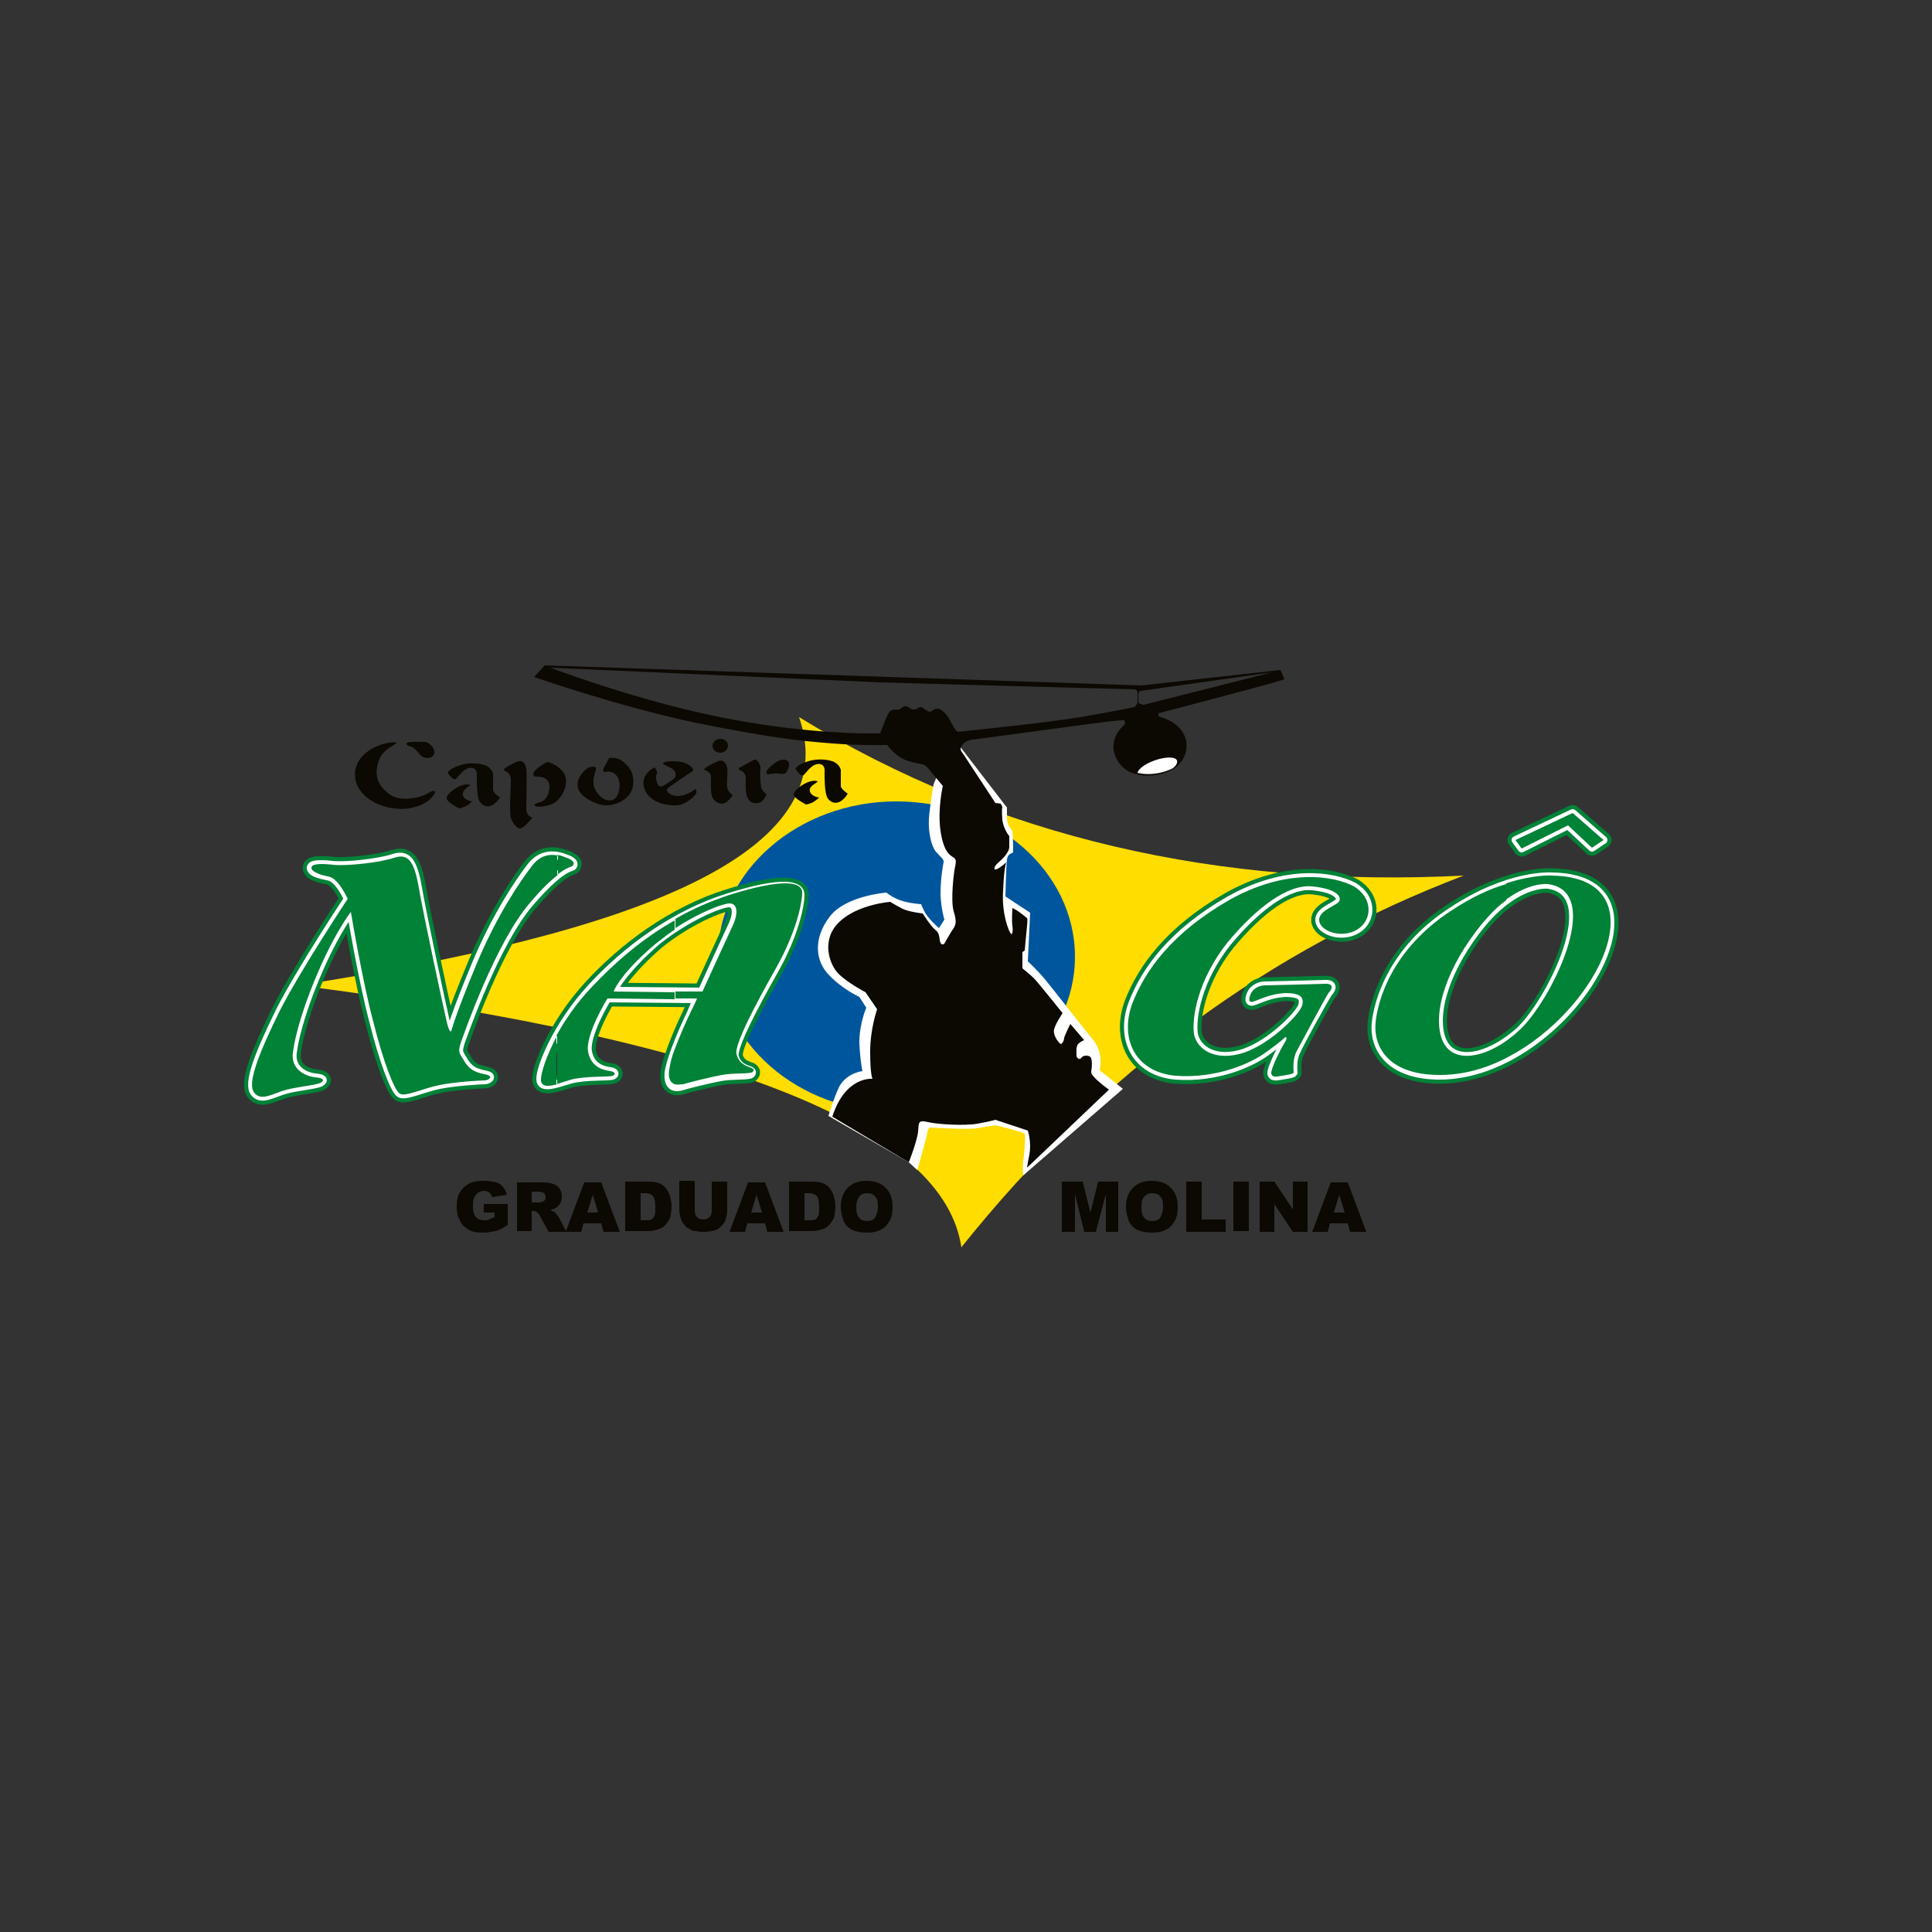 <?xml version="1.0" encoding="utf-8"?>
<!-- Generator: Adobe Illustrator 22.0.1, SVG Export Plug-In . SVG Version: 6.00 Build 0)  -->
<svg version="1.1" id="Layer_1" xmlns="http://www.w3.org/2000/svg" xmlns:xlink="http://www.w3.org/1999/xlink" x="0px" y="0px"
	 width="250px" height="250px" viewBox="0 0 250 250" style="enable-background:new 0 0 250 250;" xml:space="preserve">
<rect x="0" y="0" width="250" height="250" fill="#333333" stroke="none"/>
<style type="text/css">
	.st0{fill-rule:evenodd;clip-rule:evenodd;fill:#FFDD00;}
	.st1{clip-path:url(#SVGID_2_);fill-rule:evenodd;clip-rule:evenodd;fill:#00569D;}
	.st2{fill:none;stroke:#008237;stroke-width:2.067;stroke-linecap:round;stroke-linejoin:round;stroke-miterlimit:22.926;}
	.st3{fill-rule:evenodd;clip-rule:evenodd;fill:#009641;}
	.st4{fill:none;stroke:#FFFFFF;stroke-width:1.004;stroke-linecap:round;stroke-linejoin:round;stroke-miterlimit:22.926;}
	.st5{fill-rule:evenodd;clip-rule:evenodd;fill:#008237;}
	.st6{fill:#0C0802;}
	.st7{fill-rule:evenodd;clip-rule:evenodd;fill:#0C0802;}
	.st8{fill-rule:evenodd;clip-rule:evenodd;fill:#FFFFFF;}
	.st9{clip-path:url(#SVGID_4_);fill-rule:evenodd;clip-rule:evenodd;fill:#FFFFFF;}
</style>
<path class="st0" d="M189.4,113.3c-31.5,1.6-60.3-4.8-86-20.5c6.1,17.7-21.3,28-64.8,34.7c57.2,7.3,83.6,18.9,85.8,33.9
	C142.7,138.5,164.5,122.8,189.4,113.3"/>
<g>
	<defs>
		<path id="SVGID_1_" d="M38.7,127.5c57.2,7.3,83.6,18.9,85.8,33.9c18.2-22.9,40.1-38.6,65-48.1c-31.5,1.6-60.3-4.8-86-20.5
			C109.6,110.4,82.1,120.7,38.7,127.5"/>
	</defs>
	<clipPath id="SVGID_2_">
		<use xlink:href="#SVGID_1_"  style="overflow:visible;"/>
	</clipPath>
	<path class="st1" d="M116,143.9c12.7,0,23.1-9,23.1-20.1c0-11.1-10.4-20.1-23.1-20.1c-12.7,0-23.1,9-23.1,20.1
		C93,134.9,103.3,143.9,116,143.9"/>
</g>
<path class="st2" d="M45,116.3c0,0-6.1,9.2-8.8,14.5c-2.6,5.3-4.3,9.4-3.3,10.6c0.9,1.2,2.6,0,4.2-0.4c1.6-0.4,3.9-0.6,4.4-0.9
	c0.5-0.3,0.4-0.6-0.7-0.7c-1.1-0.1-3.2-0.9-2.9-3.2c0.3-2.4,1.5-6.5,3.6-11.2c2.1-4.7,3.9-7,3.9-7s1.5,9,2.9,14.2
	c1.3,5.2,2.7,8.8,3.4,9.3c0.7,0.5,3.1-0.7,5.2-1.1c2-0.4,5.3-0.6,5.9-0.6c0.6-0.1,0.9-0.5,0.3-0.7c-0.6-0.2-2-0.2-2.9-1.6
	c-0.9-1.4-0.9-1.4-0.6-2.5c0.4-1.1,4.5-13,9-18.2c4.5-5.2,5.4-4.3,5.6-4.8c0.2-0.5-0.5-0.8-1.4-1.1c-0.9-0.3-2.7-0.6-4.1,1.2
	c-1.4,1.8-4.5,6.3-7.2,12.8c-2.7,6.5-3.2,8.5-3.2,8.5s-0.2,0.5-0.6-1.2c-0.4-1.7-3-13.8-3.6-17.3c-0.6-3.5-1.4-4.5-3.2-3.9
	c-1.8,0.6-6.1,1.1-7.9,0.9c-1.8-0.2-2.8-0.1-2.8,0.4c0,0.6,1.1,0.9,2.1,1.1C43.2,113.5,44,114.3,45,116.3z M207.5,108.7l-4-3.5
	l-7.4,3.5l0.8,1.1l6-3l3.1,2.9L207.5,108.7z M200.9,113.4c0,0-5.6-0.5-13.2,4.6c-7.6,5-9.4,11.6-9.7,14.4c-0.3,2.9,1.5,6.8,8.3,6.8
	C202.5,139.2,218.1,113.7,200.9,113.4z M200.3,114.5c0,0-3.9-0.5-8.5,5c-4.6,5.6-6.5,11.6-5.2,15c1.3,3.4,5.7,2.6,9.9-1
	C200.7,129.8,207.8,115.5,200.3,114.5z M171.6,127.3c0,0-7.1,0.2-7.8,0.2c-0.7,0-1.2,0.2-1.7,0.7c-0.4,0.5-0.8,1.7,0.1,1.4
	c0.9-0.3,2.2-1,4.1-1.1c1.9,0,2.5,0.5,2.2,1.6c-0.3,1.1-4,4.9-7.5,6.1c-3.6,1.2-6.1-0.3-6.5-2.4c-0.3-2.1,0.5-7,4.3-11.8
	c3.9-4.7,7.9-7.6,11-7.3c3.1,0.3,3.8,1.3,3.5,1.9c-0.3,0.6-2.7,1.2-2.6,2.5c0.1,1.4,2.9,2.4,4.9,1.2c2-1.2,2.1-4.1-0.4-5.6
	c-2.6-1.4-8.8-2.4-16.2,1.8c-7.3,4.2-10.8,9-12.5,13.4c-1.6,4.4,0.3,8.8,5.6,9.3c5.3,0.4,9.8-1.6,11.8-3.1c2.1-1.5,2.4-1.9,2.4-1.9
	s0.4,0,0,0.6c-0.4,0.6-1.9,3.5-1.8,4.1c0.1,0.6,0.8,0.4,1.4,0.3c0.6-0.1,1.4-0.2,1.5-0.4c0-0.2-0.2-1.7,0.4-2.8
	c0.5-1.2,3.7-6.9,4.1-7.5C172.5,127.9,172.5,127.3,171.6,127.3z M90.1,129.3l-11.5-0.1c0,0-2.9,4.7-2.5,6.9c0.4,2.2,2.3,2.4,2.9,2.5
	c0.6,0.1,0.7,0.4,0.3,0.6c-0.4,0.2-3.5,0-5.4,0.5c-1.8,0.5-3.9,1.4-4,0c-0.1-1.4,2.1-7,6.6-11.9c4.5-4.9,10.7-9.5,17.7-11.7
	c7-2.2,9.4-1.7,9.4-0.3c0,1.4-0.8,5.2-3.4,9.8c-2.6,4.6-5.4,9.9-5.1,11.1c0.3,1.2,1.2,1.5,1.7,1.7c0.4,0.1,0.7,0.3,0.4,0.6
	c-0.3,0.3-2.4,0.1-4,0.4c-1.6,0.3-4.4,1-5,1.2c-0.6,0.2-1.9,0.3-1.7-1.8c0.3-2.1,2.2-6.3,2.8-7.5C90,129.7,90.1,129.3,90.1,129.3z
	 M79.4,128.2l11.4,0.1c0,0,3.1-6.8,3.9-8.5c0.8-1.7,0.6-2.9-0.4-2.9c-1,0-5.3,1.7-9.3,4.9C81.1,125.2,79.6,127.6,79.4,128.2z"/>
<path class="st3" d="M194.9,136.9v-2.2c0.5-0.4,1.1-0.8,1.6-1.2c4.2-3.6,11.3-18,3.8-19c0,0-2.3-0.3-5.4,2v-2.1c3.7-1.2,6-1,6-1
	C215,113.6,207.1,130.7,194.9,136.9 M207.5,108.7l-4-3.5l-7.4,3.5l0.8,1.1l6-3l3.1,2.9L207.5,108.7z M194.9,114.4v2.1
	c-1,0.7-2,1.7-3.1,3c-4.6,5.6-6.5,11.6-5.2,15c1.1,2.9,4.6,2.7,8.3,0.2v2.2c-2.7,1.4-5.7,2.2-8.6,2.2c-6.9,0-8.6-3.9-8.3-6.8
	c0.3-2.9,2.1-9.4,9.7-14.4C190.4,116.1,192.8,115,194.9,114.4 M87.3,140.3v-4.5c0.7-1.9,1.7-4.1,2.1-4.9c0.6-1.2,0.8-1.7,0.8-1.7
	l-2.8,0v-0.9l3.5,0c0,0,3.1-6.8,3.9-8.5c0.8-1.7,0.6-2.9-0.4-2.9c-0.8,0-3.8,1.1-7,3.2v-1.2c2.2-1.3,4.6-2.3,7-3.1
	c7-2.2,9.4-1.7,9.4-0.3c0,1.4-0.8,5.2-3.4,9.8c-2.6,4.6-5.4,9.9-5.1,11.1s1.2,1.5,1.7,1.7c0.4,0.1,0.7,0.3,0.4,0.6
	c-0.3,0.3-2.4,0.1-4,0.4c-1.6,0.3-4.4,1-5,1.2C88,140.3,87.7,140.4,87.3,140.3 M171.6,127.3c0,0-7.1,0.2-7.8,0.2
	c-0.7,0-1.2,0.2-1.7,0.7c-0.4,0.5-0.8,1.7,0.1,1.4c0.9-0.3,2.2-1,4.1-1.1c1.9,0,2.5,0.5,2.2,1.6c-0.3,1.1-4,4.9-7.5,6.1
	c-3.6,1.2-6.1-0.3-6.5-2.4c-0.3-2.1,0.5-7,4.3-11.8c3.9-4.7,7.9-7.6,11-7.3s3.8,1.3,3.5,1.9c-0.3,0.6-2.7,1.2-2.6,2.5
	c0.1,1.4,2.9,2.4,4.9,1.2c2-1.2,2.1-4.1-0.4-5.6c-2.6-1.4-8.8-2.4-16.2,1.8c-7.3,4.2-10.8,9-12.5,13.4c-1.6,4.4,0.3,8.8,5.6,9.3
	c5.3,0.4,9.8-1.6,11.8-3.1c2.1-1.5,2.4-1.9,2.4-1.9s0.4,0,0,0.6c-0.4,0.6-1.9,3.5-1.8,4.1s0.8,0.4,1.4,0.3c0.6-0.1,1.4-0.2,1.5-0.4
	c0-0.2-0.2-1.7,0.4-2.8s3.7-6.9,4.1-7.5C172.5,127.9,172.5,127.3,171.6,127.3 M72.1,113.2c1.5-1.2,1.9-0.9,2.1-1.3
	c0.2-0.5-0.5-0.8-1.4-1.1c-0.2-0.1-0.4-0.1-0.7-0.2V113.2z M87.3,119.1v1.2c-0.8,0.5-1.5,1.1-2.3,1.7c-4,3.3-5.4,5.7-5.6,6.3
	l7.9,0.1v0.9l-8.7-0.1c0,0-2.9,4.7-2.5,6.9c0.4,2.2,2.3,2.4,2.9,2.5c0.6,0.1,0.7,0.4,0.3,0.6c-0.4,0.2-3.5,0-5.4,0.5
	c-0.6,0.2-1.3,0.4-1.9,0.6V134c1.1-2,2.6-4.2,4.5-6.2C79.6,124.5,83.2,121.4,87.3,119.1 M87.3,135.8c-0.4,1-0.6,1.9-0.7,2.6
	c-0.2,1.2,0.2,1.7,0.7,1.9V135.8z M45,116.3c0,0-6.1,9.2-8.8,14.5c-2.6,5.3-4.3,9.4-3.3,10.6c0.9,1.2,2.6,0,4.2-0.4
	c1.6-0.4,3.9-0.6,4.4-0.9c0.5-0.3,0.4-0.6-0.7-0.7c-1.1-0.1-3.2-0.9-2.9-3.2c0.3-2.4,1.5-6.5,3.6-11.2c2.1-4.7,3.9-7,3.9-7
	s1.5,9,2.9,14.2c1.3,5.2,2.7,8.8,3.4,9.3c0.7,0.5,3.1-0.7,5.2-1.1c2-0.4,5.2-0.6,5.9-0.6c0.6-0.1,0.9-0.5,0.3-0.7
	c-0.6-0.2-2-0.2-2.9-1.6c-0.9-1.4-0.9-1.4-0.6-2.5c0.4-1.1,4.5-13,9-18.2c1.6-1.9,2.7-2.9,3.6-3.6v-2.5c-1-0.2-2.3-0.1-3.4,1.4
	c-1.4,1.8-4.5,6.3-7.2,12.8c-2.7,6.5-3.2,8.5-3.2,8.5s-0.2,0.5-0.6-1.2c-0.4-1.7-3-13.8-3.6-17.3c-0.6-3.5-1.4-4.5-3.2-3.9
	c-1.8,0.6-6.1,1.1-7.9,0.9c-1.8-0.2-2.8-0.1-2.8,0.4s1.1,0.9,2.1,1.1C43.2,113.5,44,114.3,45,116.3 M72.1,134v6.3
	c-1.1,0.3-2.1,0.4-2.1-0.6C70,138.8,70.7,136.6,72.1,134"/>
<path class="st4" d="M45,116.3c0,0-6.1,9.2-8.8,14.5c-2.6,5.3-4.3,9.4-3.3,10.6c0.9,1.2,2.6,0,4.2-0.4c1.6-0.4,3.9-0.6,4.4-0.9
	c0.5-0.3,0.4-0.6-0.7-0.7c-1.1-0.1-3.2-0.9-2.9-3.2c0.3-2.4,1.5-6.5,3.6-11.2c2.1-4.7,3.9-7,3.9-7s1.5,9,2.9,14.2
	c1.3,5.2,2.7,8.8,3.4,9.3c0.7,0.5,3.1-0.7,5.2-1.1c2-0.4,5.3-0.6,5.9-0.6c0.6-0.1,0.9-0.5,0.3-0.7c-0.6-0.2-2-0.2-2.9-1.6
	c-0.9-1.4-0.9-1.4-0.6-2.5c0.4-1.1,4.5-13,9-18.2c4.5-5.2,5.4-4.3,5.6-4.8c0.2-0.5-0.5-0.8-1.4-1.1c-0.9-0.3-2.7-0.6-4.1,1.2
	c-1.4,1.8-4.5,6.3-7.2,12.8c-2.7,6.5-3.2,8.5-3.2,8.5s-0.2,0.5-0.6-1.2c-0.4-1.7-3-13.8-3.6-17.3c-0.6-3.5-1.4-4.5-3.2-3.9
	c-1.8,0.6-6.1,1.1-7.9,0.9c-1.8-0.2-2.8-0.1-2.8,0.4c0,0.6,1.1,0.9,2.1,1.1C43.2,113.5,44,114.3,45,116.3z M207.5,108.7l-4-3.5
	l-7.4,3.5l0.8,1.1l6-3l3.1,2.9L207.5,108.7z M200.9,113.4c0,0-5.6-0.5-13.2,4.6c-7.6,5-9.4,11.6-9.7,14.4c-0.3,2.9,1.5,6.8,8.3,6.8
	C202.5,139.2,218.1,113.7,200.9,113.4z M200.3,114.5c0,0-3.9-0.5-8.5,5c-4.6,5.6-6.5,11.6-5.2,15c1.3,3.4,5.9,2.5,9.9-1
	C200.5,129.9,207.8,115.5,200.3,114.5z M171.6,127.3c0,0-7.1,0.2-7.8,0.2c-0.7,0-1.2,0.2-1.7,0.7c-0.4,0.5-0.8,1.7,0.1,1.4
	c0.9-0.3,2.2-1,4.1-1.1c1.9,0,2.5,0.5,2.2,1.6c-0.3,1.1-4,4.9-7.5,6.1c-3.6,1.2-6.1-0.3-6.5-2.4c-0.3-2.1,0.5-7,4.3-11.8
	c3.9-4.7,7.9-7.6,11-7.3c3.1,0.3,3.8,1.3,3.5,1.9c-0.3,0.6-2.7,1.2-2.6,2.5c0.1,1.4,2.9,2.4,4.9,1.2c2-1.2,2.1-4.1-0.4-5.6
	c-2.6-1.4-8.8-2.4-16.2,1.8c-7.3,4.2-10.8,9-12.5,13.4c-1.6,4.4,0.3,8.8,5.6,9.3c5.3,0.4,9.8-1.6,11.8-3.1c2.1-1.5,2.4-1.9,2.4-1.9
	s0.4,0,0,0.6c-0.4,0.6-1.9,3.5-1.8,4.1c0.1,0.6,0.8,0.4,1.4,0.3c0.6-0.1,1.4-0.2,1.5-0.4c0-0.2-0.2-1.7,0.4-2.8
	c0.5-1.2,3.7-6.9,4.1-7.5C172.5,127.9,172.5,127.3,171.6,127.3z M90.1,129.3l-11.5-0.1c0,0-2.9,4.7-2.5,6.9c0.4,2.2,2.3,2.4,2.9,2.5
	c0.6,0.1,0.7,0.4,0.3,0.6c-0.4,0.2-3.5,0-5.4,0.5c-1.8,0.5-3.9,1.4-4,0c-0.1-1.4,2.1-7,6.6-11.9c4.5-4.9,10.7-9.5,17.7-11.7
	c7-2.2,9.4-1.7,9.4-0.3c0,1.4-0.8,5.2-3.4,9.8c-2.6,4.6-5.4,9.9-5.1,11.1c0.3,1.2,1.2,1.5,1.7,1.7c0.4,0.1,0.7,0.3,0.4,0.6
	c-0.3,0.3-2.4,0.1-4,0.4c-1.6,0.3-4.4,1-5,1.2c-0.6,0.2-1.9,0.3-1.7-1.8c0.3-2.1,2.2-6.3,2.8-7.5C90,129.7,90.1,129.3,90.1,129.3z
	 M79.4,128.2l11.4,0.1c0,0,3.1-6.8,3.9-8.5c0.8-1.7,0.6-2.9-0.4-2.9c-1,0-5.3,1.7-9.3,4.9C81.1,125.2,79.6,127.6,79.4,128.2z"/>
<path class="st5" d="M194.9,136.9v-2.2c0.5-0.4,1.1-0.8,1.6-1.3c4-3.5,11.3-18,3.8-19c0,0-2.3-0.3-5.4,2v-2.1c3.7-1.2,6-1,6-1
	C215,113.6,207.1,130.7,194.9,136.9 M207.5,108.7l-4-3.5l-7.4,3.5l0.8,1.1l6-3l3.1,2.9L207.5,108.7z M194.9,114.4v2.1
	c-1,0.7-2,1.7-3.1,3c-4.6,5.6-6.5,11.6-5.2,15c1.1,2.9,4.7,2.7,8.3,0.2v2.2c-2.7,1.4-5.6,2.2-8.6,2.2c-6.9,0-8.6-3.9-8.3-6.8
	c0.3-2.9,2.1-9.4,9.7-14.4C190.4,116.1,192.8,115,194.9,114.4 M87.3,140.3v-4.5c0.7-1.9,1.7-4.1,2.1-4.9c0.6-1.2,0.8-1.7,0.8-1.7
	l-2.8,0v-0.9l3.5,0c0,0,3.1-6.8,3.9-8.5c0.8-1.7,0.6-2.9-0.4-2.9c-0.8,0-3.8,1.1-7,3.2v-1.2c2.2-1.3,4.6-2.3,7-3.1
	c7-2.2,9.4-1.7,9.4-0.3c0,1.4-0.8,5.2-3.4,9.8c-2.6,4.6-5.4,9.9-5.1,11.1s1.2,1.5,1.7,1.7c0.4,0.1,0.7,0.3,0.4,0.6
	c-0.3,0.3-2.4,0.1-4,0.4c-1.6,0.3-4.4,1-5,1.2C88,140.3,87.7,140.4,87.3,140.3 M171.6,127.3c0,0-7.1,0.2-7.8,0.2
	c-0.7,0-1.2,0.2-1.7,0.7c-0.4,0.5-0.8,1.7,0.1,1.4c0.9-0.3,2.2-1,4.1-1.1c1.9,0,2.5,0.5,2.2,1.6c-0.3,1.1-4,4.9-7.5,6.1
	c-3.6,1.2-6.1-0.3-6.5-2.4c-0.3-2.1,0.5-7,4.3-11.8c3.9-4.7,7.9-7.6,11-7.3s3.8,1.3,3.5,1.9c-0.3,0.6-2.7,1.2-2.6,2.5
	c0.1,1.4,2.9,2.4,4.9,1.2c2-1.2,2.1-4.1-0.4-5.6c-2.6-1.4-8.8-2.4-16.2,1.8c-7.3,4.2-10.8,9-12.5,13.4c-1.6,4.4,0.3,8.8,5.6,9.3
	c5.3,0.4,9.8-1.6,11.8-3.1c2.1-1.5,2.4-1.9,2.4-1.9s0.4,0,0,0.6c-0.4,0.6-1.9,3.5-1.8,4.1s0.8,0.4,1.4,0.3c0.6-0.1,1.4-0.2,1.5-0.4
	c0-0.2-0.2-1.7,0.4-2.8s3.7-6.9,4.1-7.5C172.5,127.9,172.5,127.3,171.6,127.3 M72.1,113.2c1.5-1.2,1.9-0.9,2.1-1.3
	c0.2-0.5-0.5-0.8-1.4-1.1c-0.2-0.1-0.4-0.1-0.7-0.2V113.2z M87.3,119.1v1.2c-0.8,0.5-1.5,1.1-2.3,1.7c-4,3.3-5.4,5.7-5.6,6.3
	l7.9,0.1v0.9l-8.7-0.1c0,0-2.9,4.7-2.5,6.9c0.4,2.2,2.3,2.4,2.9,2.5c0.6,0.1,0.7,0.4,0.3,0.6c-0.4,0.2-3.5,0-5.4,0.5
	c-0.6,0.2-1.3,0.4-1.9,0.6V134c1.1-2,2.6-4.2,4.5-6.2C79.6,124.5,83.2,121.4,87.3,119.1 M87.3,135.8c-0.4,1-0.6,1.9-0.7,2.6
	c-0.2,1.2,0.2,1.7,0.7,1.9V135.8z M45,116.3c0,0-6.1,9.2-8.8,14.5c-2.6,5.3-4.3,9.4-3.3,10.6c0.9,1.2,2.6,0,4.2-0.4
	c1.6-0.4,3.9-0.6,4.4-0.9c0.5-0.3,0.4-0.6-0.7-0.7c-1.1-0.1-3.2-0.9-2.9-3.2c0.3-2.4,1.5-6.5,3.6-11.2c2.1-4.7,3.9-7,3.9-7
	s1.5,9,2.9,14.2c1.3,5.2,2.7,8.8,3.4,9.3c0.7,0.5,3.1-0.7,5.2-1.1c2-0.4,5.2-0.6,5.9-0.6c0.6-0.1,0.9-0.5,0.3-0.7
	c-0.6-0.2-2-0.2-2.9-1.6c-0.9-1.4-0.9-1.4-0.6-2.5c0.4-1.1,4.5-13,9-18.2c1.6-1.9,2.7-2.9,3.6-3.6v-2.5c-1-0.2-2.3-0.1-3.4,1.4
	c-1.4,1.8-4.5,6.3-7.2,12.8c-2.7,6.5-3.2,8.5-3.2,8.5s-0.2,0.5-0.6-1.2c-0.4-1.7-3-13.8-3.6-17.3c-0.6-3.5-1.4-4.5-3.2-3.9
	c-1.8,0.6-6.1,1.1-7.9,0.9c-1.8-0.2-2.8-0.1-2.8,0.4s1.1,0.9,2.1,1.1C43.2,113.5,44,114.3,45,116.3 M72.1,134v6.3
	c-1.1,0.3-2.1,0.4-2.1-0.6C70,138.8,70.7,136.6,72.1,134"/>
<path class="st6" d="M62.6,157.1v-1.3h3.1v2.7c-0.6,0.4-1.1,0.7-1.6,0.8c-0.5,0.1-1,0.2-1.6,0.2c-0.8,0-1.4-0.1-1.9-0.4
	c-0.5-0.3-0.9-0.7-1.1-1.2c-0.3-0.5-0.4-1.1-0.4-1.8c0-0.7,0.1-1.3,0.4-1.8c0.3-0.5,0.7-0.9,1.3-1.2c0.4-0.2,1-0.3,1.8-0.3
	c0.7,0,1.2,0.1,1.6,0.2c0.4,0.1,0.6,0.3,0.9,0.6c0.2,0.3,0.4,0.6,0.5,1l-1.9,0.3c-0.1-0.2-0.2-0.4-0.4-0.6c-0.2-0.1-0.4-0.2-0.7-0.2
	c-0.4,0-0.8,0.2-1,0.5c-0.3,0.3-0.4,0.8-0.4,1.4c0,0.7,0.1,1.2,0.4,1.5c0.3,0.3,0.6,0.4,1.1,0.4c0.2,0,0.4,0,0.6-0.1
	c0.2-0.1,0.4-0.2,0.7-0.3v-0.6H62.6z"/>
<path class="st6" d="M66.9,159.4v-6.4h3.3c0.6,0,1.1,0.1,1.4,0.2c0.3,0.1,0.6,0.3,0.8,0.6c0.2,0.3,0.3,0.6,0.3,1
	c0,0.4-0.1,0.7-0.2,0.9c-0.2,0.3-0.4,0.5-0.6,0.6c-0.2,0.1-0.4,0.2-0.7,0.3c0.2,0.1,0.4,0.2,0.5,0.2c0.1,0.1,0.2,0.2,0.3,0.3
	c0.1,0.2,0.2,0.3,0.3,0.4l1,1.9H71l-1.1-2c-0.1-0.3-0.3-0.4-0.4-0.5c-0.1-0.1-0.3-0.2-0.5-0.2h-0.2v2.6H66.9z M68.9,155.6h0.8
	c0.1,0,0.3,0,0.5-0.1c0.1,0,0.2-0.1,0.3-0.2c0.1-0.1,0.1-0.2,0.1-0.4c0-0.2-0.1-0.4-0.2-0.5c-0.1-0.1-0.4-0.2-0.7-0.2h-0.9V155.6z"
	/>
<path class="st6" d="M77.8,158.3h-2.3l-0.3,1.1h-2l2.4-6.4h2.2l2.4,6.4h-2.1L77.8,158.3z M77.4,156.9l-0.7-2.3l-0.7,2.3H77.4z"/>
<path class="st6" d="M80.9,152.9h3c0.6,0,1.1,0.1,1.4,0.2c0.4,0.2,0.7,0.4,0.9,0.7c0.2,0.3,0.4,0.6,0.5,1c0.1,0.4,0.2,0.8,0.2,1.2
	c0,0.7-0.1,1.2-0.2,1.6c-0.2,0.4-0.4,0.7-0.7,1c-0.3,0.3-0.6,0.4-0.9,0.5c-0.4,0.1-0.8,0.2-1.2,0.2h-3V152.9z M82.9,154.4v3.5h0.5
	c0.4,0,0.7,0,0.9-0.1c0.2-0.1,0.3-0.3,0.4-0.5c0.1-0.2,0.1-0.6,0.1-1.1c0-0.7-0.1-1.2-0.3-1.4c-0.2-0.3-0.6-0.4-1.1-0.4H82.9z"/>
<path class="st6" d="M92.1,152.9h2v3.8c0,0.4-0.1,0.7-0.2,1.1c-0.1,0.3-0.3,0.6-0.6,0.9c-0.3,0.3-0.5,0.4-0.8,0.5
	c-0.4,0.1-0.9,0.2-1.4,0.2c-0.3,0-0.7,0-1-0.1c-0.4,0-0.7-0.1-0.9-0.3c-0.3-0.1-0.5-0.3-0.7-0.6c-0.2-0.2-0.3-0.5-0.4-0.7
	c-0.1-0.4-0.2-0.8-0.2-1.1v-3.8h2v3.9c0,0.4,0.1,0.6,0.3,0.8c0.2,0.2,0.5,0.3,0.8,0.3c0.3,0,0.6-0.1,0.8-0.3
	c0.2-0.2,0.3-0.5,0.3-0.8V152.9z"/>
<path class="st6" d="M99,158.3h-2.3l-0.3,1.1h-2l2.4-6.4H99l2.4,6.4h-2.1L99,158.3z M98.6,156.9l-0.7-2.3l-0.7,2.3H98.6z"/>
<path class="st6" d="M102.1,152.9h3c0.6,0,1.1,0.1,1.4,0.2c0.4,0.2,0.7,0.4,0.9,0.7c0.2,0.3,0.4,0.6,0.5,1c0.1,0.4,0.2,0.8,0.2,1.2
	c0,0.7-0.1,1.2-0.2,1.6c-0.2,0.4-0.4,0.7-0.7,1c-0.3,0.3-0.6,0.4-0.9,0.5c-0.4,0.1-0.8,0.2-1.2,0.2h-3V152.9z M104.1,154.4v3.5h0.5
	c0.4,0,0.7,0,0.9-0.1c0.2-0.1,0.3-0.3,0.4-0.5c0.1-0.2,0.1-0.6,0.1-1.1c0-0.7-0.1-1.2-0.3-1.4c-0.2-0.3-0.6-0.4-1.1-0.4H104.1z"/>
<path class="st6" d="M108.8,156.2c0-1.1,0.3-1.9,0.9-2.5c0.6-0.6,1.4-0.9,2.4-0.9c1.1,0,1.9,0.3,2.5,0.9c0.6,0.6,0.9,1.4,0.9,2.4
	c0,0.8-0.1,1.4-0.4,1.9c-0.3,0.5-0.6,0.9-1.1,1.1c-0.5,0.3-1.1,0.4-1.8,0.4c-0.7,0-1.3-0.1-1.8-0.3c-0.5-0.2-0.9-0.6-1.2-1.1
	C109,157.5,108.8,156.9,108.8,156.2 M110.8,156.2c0,0.7,0.1,1.1,0.4,1.4c0.2,0.3,0.6,0.4,1,0.4c0.4,0,0.8-0.1,1-0.4
	c0.2-0.3,0.4-0.8,0.4-1.5c0-0.6-0.1-1.1-0.4-1.3c-0.2-0.3-0.6-0.4-1-0.4c-0.4,0-0.7,0.1-1,0.4C111,155.1,110.8,155.5,110.8,156.2"/>
<polygon class="st6" points="137.4,152.9 140.1,152.9 141.1,156.9 142.1,152.9 144.7,152.9 144.7,159.4 143.1,159.4 143.1,154.5 
	141.8,159.4 140.3,159.4 139.1,154.5 139.1,159.4 137.4,159.4 "/>
<path class="st6" d="M145.7,156.2c0-1.1,0.3-1.9,0.9-2.5c0.6-0.6,1.4-0.9,2.4-0.9c1.1,0,1.9,0.3,2.5,0.9c0.6,0.6,0.9,1.4,0.9,2.4
	c0,0.8-0.1,1.4-0.4,1.9c-0.3,0.5-0.6,0.9-1.1,1.1c-0.5,0.3-1.1,0.4-1.8,0.4c-0.7,0-1.3-0.1-1.8-0.3c-0.5-0.2-0.9-0.6-1.2-1.1
	C145.9,157.5,145.7,156.9,145.7,156.2 M147.7,156.2c0,0.7,0.1,1.1,0.4,1.4c0.2,0.3,0.6,0.4,1,0.4c0.4,0,0.8-0.1,1-0.4
	c0.2-0.3,0.4-0.8,0.4-1.5c0-0.6-0.1-1.1-0.4-1.3c-0.2-0.3-0.6-0.4-1-0.4c-0.4,0-0.7,0.1-1,0.4C147.8,155.1,147.7,155.5,147.7,156.2"
	/>
<polygon class="st6" points="153.5,152.9 155.5,152.9 155.5,157.8 158.6,157.8 158.6,159.4 153.5,159.4 "/>
<rect x="159.6" y="152.9" class="st6" width="2" height="6.4"/>
<polygon class="st6" points="163,152.9 164.9,152.9 167.3,156.5 167.3,152.9 169.2,152.9 169.2,159.4 167.3,159.4 164.9,155.8 
	164.9,159.4 163,159.4 "/>
<path class="st6" d="M174.4,158.3h-2.3l-0.3,1.1h-2l2.4-6.4h2.2l2.4,6.4h-2.1L174.4,158.3z M174,156.9l-0.7-2.3l-0.7,2.3H174z"/>
<path class="st7" d="M51.3,96.1c0,0-0.4-0.2-1.8,0.2c-1.4,0.4-4,1.8-3.5,4.6c0.6,2.8,4.3,4.1,6.9,3.7c2.6-0.4,3.4-1.9,3.4-2.1
	c0-0.3-0.6-0.1-1,0.2c-0.4,0.3-3.2,1.2-4.7,0.2c-1.5-1-2.2-2.2-1.7-4.1C49.3,96.9,51.3,96.4,51.3,96.1 M65.2,99.7
	c0,0,0.9,0.2,0.9,1.2c0,1-0.2,4.2,0,4.9c0.2,0.7,0.8,1.4,1.2,1.4c0.5,0,1.6-1.4,1.6-1.4s-0.8-0.1-0.8-1.2s0.1-4.5,0-5.1
	c-0.1-0.6-0.4-1.3-1.3-0.9C66,99,65.1,99.4,65.2,99.7 M69.1,100.4c-0.6-0.6,1.7-1.8,1.7-1.8s1,0.1,2,1.2c0.9,1.1,0.3,2.8-0.6,3.7
	c-0.8,0.9-2.7,1-2.9,0.8c-0.3-0.2-0.1-0.3,0.6-0.5c0.7-0.2,1.2-1,1.2-2c0-1-0.8-1.3-1.5-1.3C69,100.5,69.1,100.4,69.1,100.4
	 M99.4,100.2c0,0,1-0.2,1.4-0.1c0.5,0.1,0.8,0,0.9-0.1c0.1-0.1,0.5-0.8,0.4-1.2c-0.1-0.5-0.6-0.6-1.2-0.4
	C100.4,98.5,98.5,100,99.4,100.2 M95.6,99.4c0,0,1.6-0.9,2-1.1c0.4-0.1,0.9,0.7,0.8,1.3c-0.1,0.6,0,1.7,0.1,2.3
	c0.1,0.5,0.7,0.9,0.7,0.9s-0.3,0.6-0.6,0.9c-0.4,0.3-1.3,0.4-1.7-0.2c-0.5-0.6-0.4-1.9-0.4-2.8c0-0.9-0.9-1.1-0.9-1.1L95.6,99.4z
	 M84.7,99.3c0,0-2,0.9-1.3,2.8c0.7,1.9,3.2,2.2,4.3,2.1c1-0.1,2.3-1.2,2.4-1.6c0.1-0.4-0.2-0.6-0.3-0.4c-0.1,0.2-1.2,0.8-2.1,0.8
	c-0.8,0-1.3-0.4-1.4-0.7c-0.1-0.2,0.3-0.5,0.8-0.8c0.5-0.4,2.5-1.7,2.5-1.7s0.3-0.2-0.2-0.6c-0.4-0.4-1.1-0.7-2.3-0.7
	c-1.2,0-1.5,0.3-1.2,0.4c0.2,0.2,1.4,0.5,1.5,1.1c0.1,0.6-0.1,0.7-0.5,1c-0.3,0.2-1.1,0.7-1.1,0.7s-0.4,0.2-0.6-0.1
	c-0.2-0.2-0.4-1-0.3-1.3C85.1,100.1,85.1,99.8,84.7,99.3 M77.1,99.3c0,0-0.6-0.3-1.2,0.2c-0.6,0.5-1.4,1.4-1.1,2.5
	c0.3,1.1,2.2,2.1,3.4,2.2c1.2,0.1,3.4-0.6,3.7-2.5c0.3-1.9-0.8-2.8-1.5-3.3c-0.7-0.5-1.6-0.3-1.6-0.3s-0.6,1.2-0.7,1.3
	c-0.1,0.2,0,0.6,0.2,0.5c0.3-0.1,1.2-0.2,1.7,0.8c0.4,0.9,0.1,2.5-0.7,2.8c-0.9,0.3-1.9-0.4-2.4-1.6C76.5,100.7,77.3,99.5,77.1,99.3
	 M91.1,99.6c0,0,0.9,0.3,0.9,0.8c0,0.5-0.1,2.3,0.2,2.8c0.2,0.5,1,1,1.6,0.7c0.6-0.3,1-1,1-1s-0.6-0.4-0.7-1c-0.1-0.6,0.1-2,0-2.5
	c-0.1-0.6-0.5-1.2-1.2-0.9C92.2,98.8,91.2,99.3,91.1,99.6 M93.2,95.6c0.6,0,1,0.4,1,0.9c0,0.5-0.5,0.9-1,0.9c-0.6,0-1-0.4-1-0.9
	C92.2,96.1,92.6,95.6,93.2,95.6 M109.7,102.7c0,0-0.9-0.6-0.9-1c0-0.5,0-2.1,0-2.1s-0.2-0.8-1.1-1.1c-0.9-0.3-2.2-0.3-3.1,0
	c-1,0.3-1.8,0.8-1.6,1.1c0.2,0.3,0.7,0.9,1,0.7c0.3-0.3,0.9-1.2,1.6-1.4c0.7-0.2,1.2,0.2,1.1,1c0,0.8,0,2.5,0.3,3.2
	C107.3,103.8,108.5,104.6,109.7,102.7 M105.8,101.1c0,0.2-1.2,0.6-1,1.3c0.2,0.7,1.2,0.8,1.2,0.8s-0.5,0.5-1,0.7
	c-0.5,0.2-0.7,0.2-0.7,0.2s-1.6-0.8-1.6-1.3C102.7,102.2,104.7,100.7,105.8,101.1C105.8,101.1,105.8,101.1,105.8,101.1 M64.7,103.2
	c0,0-0.9-0.6-0.9-1c0-0.5,0-2.1,0-2.1s-0.2-0.8-1.1-1.1c-0.9-0.3-2.2-0.3-3.1,0c-1,0.3-1.8,0.8-1.6,1.1c0.2,0.3,0.7,0.9,1,0.7
	c0.3-0.3,0.9-1.2,1.6-1.4c0.7-0.2,1.2,0.2,1.1,1c0,0.8,0,2.5,0.3,3.2C62.4,104.3,63.5,105,64.7,103.2 M60.9,101.6c0,0-1.2,0.6-1,1.3
	c0.2,0.7,1.2,0.8,1.2,0.8s-0.5,0.5-1,0.7c-0.5,0.2-0.7,0.2-0.7,0.2s-1.6-0.8-1.6-1.3C57.7,102.7,59.8,101.1,60.9,101.6 M52.6,96.2
	c0-0.3,1.7-0.2,2.4-0.2c0.7,0.1,1.5,1.1,1.1,1.7c-0.4,0.6-1.3,0.4-1.6,0.1c-0.3-0.3-0.8-1-1.3-1.2C52.6,96.5,52.6,96.3,52.6,96.2"/>
<path class="st8" d="M107.2,144.4l10.4,6l1.1,1c0,0,1-3.5,1.2-4.4c0.2-1,0.3-1.1,0.5-1.1c0.2,0,4.6,0.3,5.9,0.1
	c1.3-0.2,2.5-0.4,2.5-0.4s3.7,0.9,3.8,1.1c0.1,0.2,0,2.4-0.2,3.5c-0.1,1.1,0,1.9,0,1.9l12.9-11.2l-3-2.4c0,0,0.6-2.2-0.9-4
	c-1.4-1.7-5.2-6.6-6.2-7.8c-1-1.2-2.2-2.3-2.2-2.3l0.3-6.3l-3.2-2.1c0,0,0.1-4.2,0.2-4.8c0.1-0.6,0.4-0.7,0.6-0.8
	c0.2-0.1,0.2-0.1,0.2-0.1s0-2.4-0.1-2.7c-0.1-0.4-0.7-0.6-0.7-1.9l0-1.2l-7-9.1l-2.5,6.1c0,0-0.5,2.9-0.6,4.5
	c-0.1,1.6,0.3,3.5,0.9,4.2c0.6,0.7,1.1,1,1,1.4c-0.1,0.4-0.4,2.2-0.4,4.2c0.1,1.9,0.5,3.2,0.5,3.2l-0.7,1.1c0,0-1.5-1.3-1.9-2.2
	c-0.4-0.8-0.4-0.9-0.4-0.9s-1.6-0.1-2.7-0.5c-1.1-0.4-1.8-1-1.8-1s-5.4,0.4-7.4,3.2c-2.1,2.8-1.8,5.7,0,7.5c1.7,1.8,3.9,2.8,3.9,2.8
	l0.9,1.4c0,0-0.9,2-0.9,4.5c0.1,2.4,0.4,3.7,0.4,3.7s-2,0.2-3,2C107.8,142.3,107.2,144.4,107.2,144.4"/>
<path class="st7" d="M107.7,144.5l9.9,5.9c0,0,1.1-2.8,1.2-4c0.1-1.2,0-1.5,1.3-1.2c1.3,0.3,4.7,0.5,6.4,0.2
	c1.7-0.3,2.3-0.5,2.3-0.5l4.2,1.4c0,0,0.5,1.5,0.2,3.1c-0.3,1.5-0.3,1.7-0.3,1.7l10.6-10.1c0,0-2.4-1.7-2.3-2.3
	c0.1-0.6,0.2-1.8-0.2-2c-0.4-0.2-0.9-0.1-1.1,0.2c-0.2,0.3-0.6,0-0.6-0.3c0-0.3-0.1-1.1,0.2-1.5c0.4-0.4,0.8-0.5,0.8-0.5l-1.8-2.1
	c0,0-0.7,1.4-0.8,1.8c0,0.4-0.3,0.8-0.4,0.8c-0.2,0-1.1-1.1-0.9-1.9c0.2-0.8,1.1-2.1,1.1-2.1s-3.2-4-3.7-4.5
	c-0.5-0.5-1.5-1.3-1.5-1.3v-2.1l0.3-0.2c0,0,0.2-2.3,0.3-3.2c0.1-0.9,0-1,0-1s-1.1-0.9-1.5-1.1l-0.4-0.2c0,0-0.1,1.7,0,2.3
	c0.1,0.6,0,1.3-0.2,1c-0.3-0.3-1.2-2.7-1-5.5c0.1-2.9,0.4-3.7,0.4-3.7s-0.9,0.8-1.3,0.9c-0.3,0.1-0.4-0.3,0.3-0.9
	c0.7-0.6,1.4-1.4,1.4-2c0-0.6,0-1.4,0-1.4s-0.7-0.8-0.9-2.1c-0.1-1.3,0-1.7,0-1.7l-0.2-0.4l-0.7-0.1l-4.2-6.4c0,0-0.5-0.5-0.2-0.9
	c0.2-0.4,0.6-0.8,1.5-0.9c0.9-0.1,10.4-1.4,14.9-2c4.4-0.6,4.7-0.5,4.7-0.5l0.1,0.5c0,0-2.6,1.9-1,4.7c1.6,2.8,5.8,2.1,7.4,1
	c1.6-1.2,2-3.2,1-4.7c-0.9-1.5-3.1-2-3.1-2l0-0.4c0,0,13.7-3.6,15-4c1.3-0.4,1.3-0.4,1.3-0.4l-0.5-1.2l-18,2l-77.2-2.6l-1.4,1.5
	c0,0,10.9,3.8,20.8,5.9c9.9,2,13.9,2.4,17.8,2.7c3.9,0.3,7.1,0.2,7.1,0.2s1.1,1.6,2.8,2.1c1.7,0.5,1.8,0.2,2.4,0.8
	c0.5,0.6,2,2.4,2,2.4s-0.7,3-0.3,5.8c0.4,2.8,1.3,3.2,1.6,3.4c0.3,0.2,0.5,0.3,0.3,1.2c-0.2,0.9-0.6,4.4-0.2,5.8
	c0.4,1.3,0.3,1.7,0,2.2c-0.3,0.4-1.2,2-1.2,2s-0.3,0.3-0.5-0.1c-0.2-0.4,0-1.2-0.7-1.7c-0.6-0.5-1.6-2.1-1.6-2.1s-1.8-0.2-2.6-0.6
	c-0.8-0.4-1.6-0.9-1.6-0.9s-4.2,0.3-6.6,2.6c-2.4,2.3-1.3,5.5-0.1,6.7c1.2,1.2,3.5,2.4,3.5,2.4l1.5,2.2c0,0-0.9,2.5-0.9,5.5
	c0,3,0.3,3.5,0.3,3.5S109.4,139.2,107.7,144.5 M123.9,94.7c-0.4-0.3-0.8-1.2-1.2-1.9c-0.5-0.7-1-1.1-1.4-1.1c-0.5,0-0.7,0.4-1,0.4
	c-0.3,0-0.8-0.5-1.1-0.6c-0.3-0.1-0.5,0.3-0.9,0.3c-0.4,0.1-0.6-0.3-1-0.4c-0.4-0.1-0.7,0.3-0.9,0.4c-0.3,0.1-0.8-0.1-1.2,0.2
	c-0.4,0.3-1.3,2.9-1.3,2.9l-1.8,0c-1.8,0-10.4-0.2-20.8-2.5c-10.4-2.3-20.1-6-20.1-6l42.7,1.9c0,0,32.4,0.9,32.8,0.9
	c0.4,0,0.5,0.3,0.5,0.3s0,1.2,0,1.4c0,0.2-0.4,0.6-0.4,0.6s-2.4,0.5-7,1.3C134.9,93.6,123.9,94.7,123.9,94.7 M164.6,87l-16.6,4.2
	c0,0-0.5-0.1-0.6-0.2c-0.1-0.1-0.1-0.4-0.1-1c0-0.6,0.3-0.6,0.3-0.6L164.6,87z"/>
<g>
	<defs>
		<path id="SVGID_3_" d="M147.5,90.9c-0.1-0.1-0.1-0.4-0.1-1c0-0.6,0.3-0.6,0.3-0.6l17-2.3l-16.6,4.1
			C148.1,91.1,147.6,91,147.5,90.9 M112,94.9c-1.8,0-10.4-0.2-20.8-2.5c-10.4-2.3-20.1-5.9-20.1-5.9l42.7,1.8c0,0,32.4,0.9,32.8,0.9
			c0.4,0,0.5,0.3,0.5,0.3s0,1.2,0,1.4c0,0.2-0.4,0.6-0.4,0.6s-2.4,0.5-7,1.3c-4.7,0.7-15.6,1.8-15.6,1.8c-0.4-0.3-0.8-1.2-1.2-1.8
			c-0.5-0.7-1-1.1-1.4-1.1s-0.7,0.4-1,0.4c-0.3,0-0.8-0.5-1.1-0.6c-0.3-0.1-0.5,0.3-0.9,0.3c-0.4,0.1-0.6-0.3-1-0.4
			c-0.4-0.1-0.7,0.3-0.9,0.4c-0.1,0.1-0.2,0.1-0.4,0c-0.2,0-0.5,0-0.8,0.2c-0.4,0.3-1.3,2.8-1.3,2.8L112,94.9z M68.8,87.6
			c0,0,10.9,3.8,20.8,5.8c9.9,2,13.9,2.4,17.8,2.7c3.9,0.3,7.1,0.2,7.1,0.2s1.1,1.6,2.8,2.1c1.7,0.5,1.8,0.2,2.4,0.8
			c0.5,0.5,2,2.4,2,2.4s-0.7,3-0.3,5.7c0.4,2.7,1.3,3.2,1.6,3.4c0.3,0.2,0.5,0.3,0.3,1.2c-0.2,0.8-0.6,4.4-0.2,5.7
			c0.4,1.3,0.3,1.7,0,2.1c-0.3,0.4-1.2,2-1.2,2s-0.3,0.3-0.5-0.1c-0.2-0.4,0-1.2-0.7-1.7c-0.6-0.5-1.6-2-1.6-2s-1.8-0.2-2.6-0.6
			c-0.8-0.4-1.6-0.9-1.6-0.9s-4.2,0.3-6.6,2.6c-2.4,2.3-1.3,5.5-0.2,6.6c1.2,1.2,3.5,2.4,3.5,2.4l1.5,2.1c0,0-0.9,2.5-0.9,5.4
			c0,3,0.3,3.4,0.3,3.4s-3-0.1-4.7,5.1l9.9,5.8c0,0,1.1-2.7,1.2-3.9c0.1-1.2,0-1.5,1.3-1.2c1.3,0.3,4.7,0.5,6.4,0.1
			c1.7-0.3,2.3-0.5,2.3-0.5l4.2,1.4c0,0,0.5,1.5,0.1,3c-0.3,1.5-0.3,1.7-0.3,1.7l10.6-10c0,0-2.4-1.6-2.3-2.3c0.1-0.6,0.2-1.7-0.2-2
			c-0.4-0.2-0.9-0.1-1.1,0.2c-0.2,0.3-0.6,0-0.6-0.3c0-0.3-0.1-1.1,0.2-1.4c0.4-0.4,0.8-0.5,0.8-0.5l-1.8-2.1c0,0-0.7,1.4-0.7,1.8
			c0,0.4-0.3,0.8-0.4,0.8c-0.2,0-1.1-1.1-0.9-1.9c0.2-0.8,1.1-2.1,1.1-2.1s-3.2-3.9-3.7-4.5c-0.5-0.5-1.5-1.3-1.5-1.3v-2l0.3-0.1
			c0,0,0.2-2.2,0.3-3.1c0.1-0.9,0-1,0-1s-1.1-0.9-1.5-1.1l-0.4-0.2c0,0-0.1,1.7,0,2.3c0.1,0.6,0,1.3-0.2,1c-0.3-0.3-1.2-2.6-1-5.5
			c0.1-2.8,0.4-3.7,0.4-3.7s-0.9,0.8-1.3,0.9c-0.3,0.1-0.4-0.3,0.3-0.9c0.7-0.6,1.4-1.4,1.4-2c0-0.6,0-1.4,0-1.4s-0.7-0.8-0.9-2.1
			c-0.1-1.3,0-1.7,0-1.7l-0.2-0.4l-0.7-0.1l-4.2-6.3c0,0-0.5-0.5-0.2-0.9c0.2-0.4,0.6-0.8,1.5-0.9c0.9-0.1,10.4-1.4,14.9-2
			c4.4-0.6,4.7-0.5,4.7-0.5l0.1,0.5c0,0-2.6,1.9-1,4.6c1.6,2.8,5.8,2.1,7.4,1c1.6-1.1,2-3.2,1-4.7c-0.9-1.5-3.1-1.9-3.1-1.9l0-0.4
			c0,0,13.7-3.5,15-4c1.3-0.4,1.4-0.4,1.4-0.4l-0.5-1.2l-18,2l-77.2-2.6L68.8,87.6z"/>
	</defs>
	<clipPath id="SVGID_4_">
		<use xlink:href="#SVGID_3_"  style="overflow:visible;"/>
	</clipPath>
	<path class="st9" d="M150.1,100.3c1.4-0.5,2.4-1.3,2.2-1.9c-0.2-0.5-1.5-0.5-2.9,0c-1.4,0.5-2.4,1.3-2.2,1.9
		C147.4,100.8,148.7,100.8,150.1,100.3"/>
</g>
</svg>
